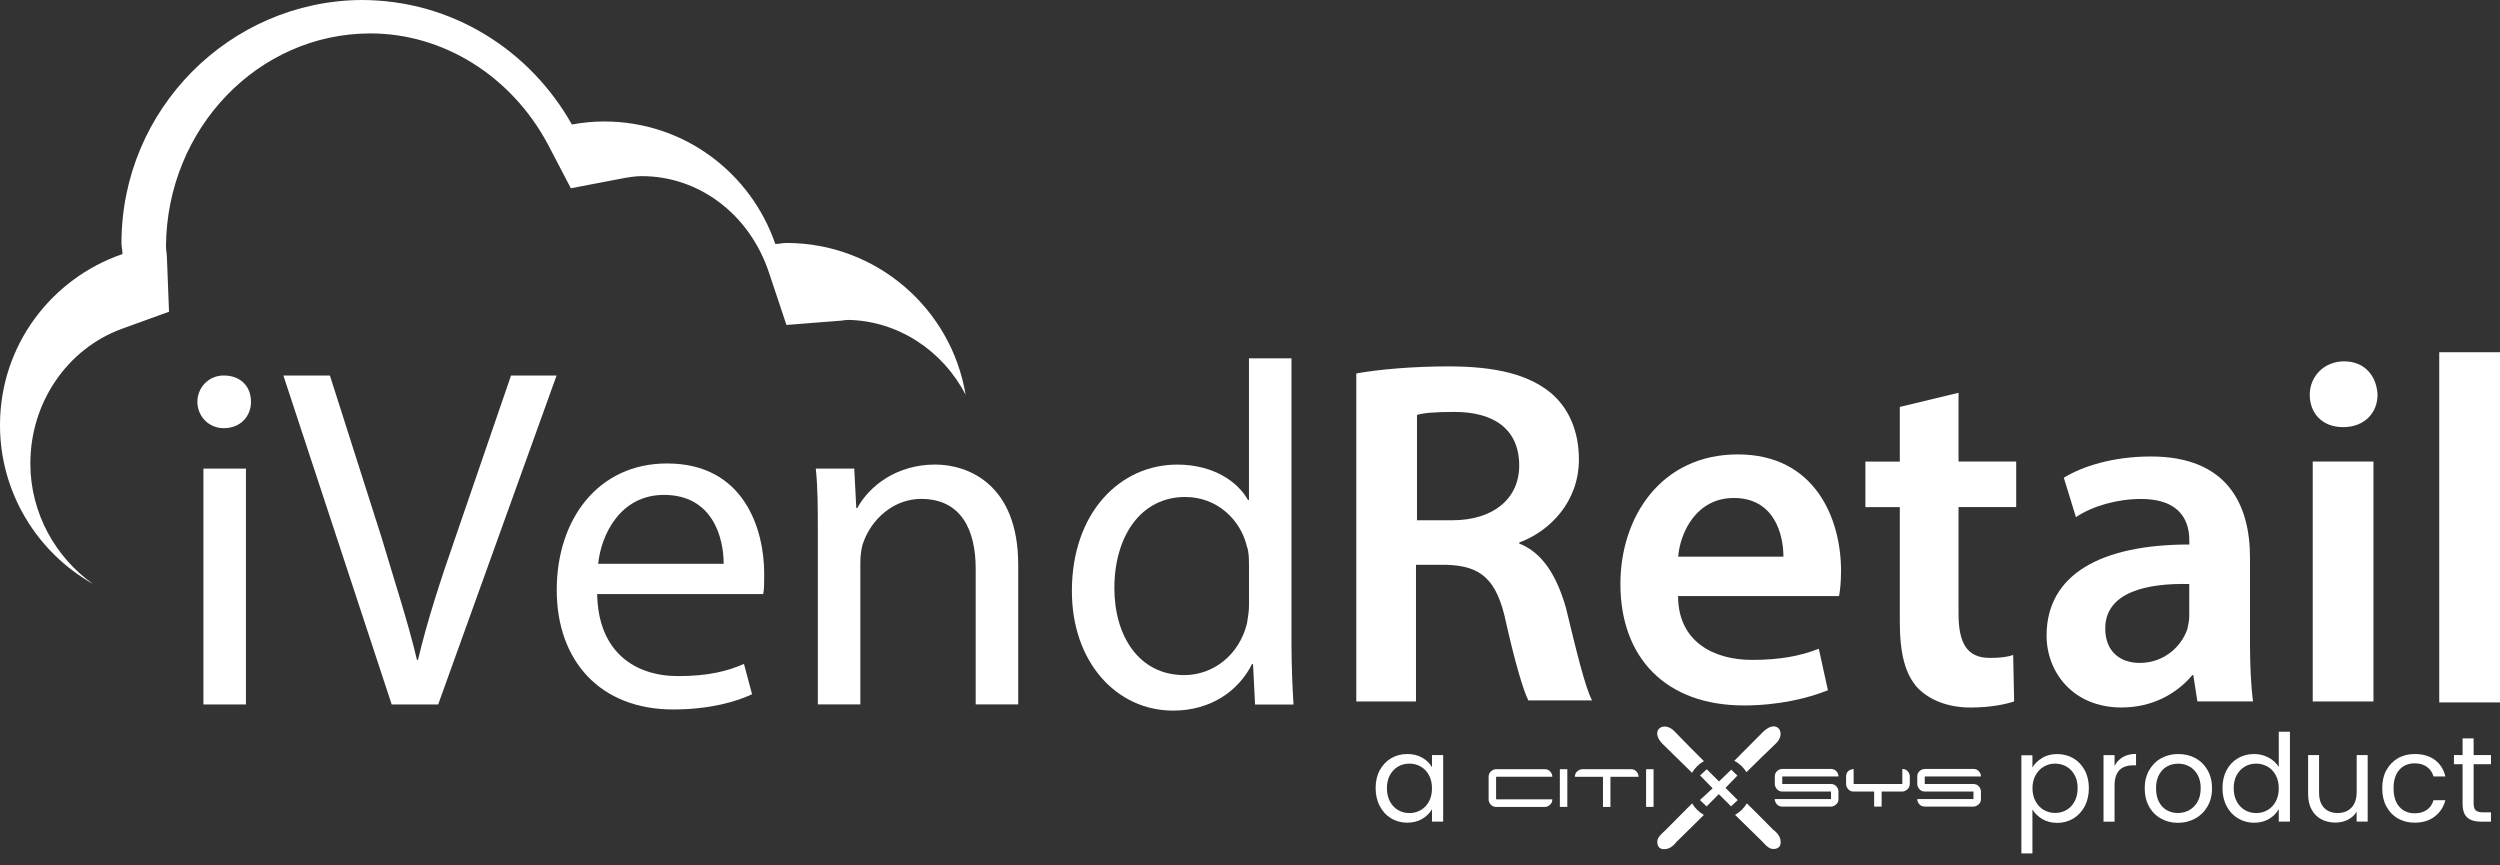 <svg width="130" height="45" viewBox="0 0 130 45" fill="none" xmlns="http://www.w3.org/2000/svg">
<rect x="0" y="0" width="130" height="45" fill="#333333" stroke="none"/>
<path d="M80.721 41.566C80.721 41.693 80.675 41.791 80.579 41.865C80.502 41.929 80.42 41.96 80.33 41.96H77.797C77.676 41.96 77.575 41.914 77.501 41.819C77.439 41.742 77.408 41.659 77.408 41.572V40.393C77.408 40.267 77.454 40.169 77.549 40.094C77.627 40.03 77.709 39.999 77.799 39.999H80.332C80.459 39.999 80.554 40.045 80.628 40.14C80.69 40.218 80.721 40.3 80.721 40.39H77.797V41.566H80.721Z" fill="white"/>
<path d="M81.501 39.999H81.112V41.958H81.501V39.999Z" fill="white"/>
<path d="M85.205 40.393H83.743V41.96H83.355V40.393H81.892C81.892 40.272 81.939 40.169 82.037 40.094C82.119 40.03 82.201 39.999 82.284 39.999H84.817C84.943 39.999 85.038 40.045 85.113 40.14C85.174 40.218 85.205 40.3 85.205 40.39" fill="white"/>
<path d="M85.985 39.999H85.597V41.958H85.985V39.999Z" fill="white"/>
<path d="M95.603 41.548C95.603 41.669 95.556 41.773 95.459 41.847C95.376 41.911 95.294 41.942 95.212 41.942H92.678C92.55 41.942 92.452 41.896 92.377 41.798C92.318 41.721 92.287 41.636 92.287 41.551H95.212V41.16H92.678C92.557 41.16 92.457 41.114 92.382 41.016C92.321 40.933 92.29 40.851 92.29 40.769V40.377C92.29 40.248 92.336 40.151 92.431 40.076C92.506 40.017 92.591 39.986 92.681 39.986H95.214C95.34 39.986 95.435 40.032 95.51 40.127C95.572 40.205 95.603 40.287 95.603 40.377H92.678V40.769H95.212C95.338 40.769 95.433 40.815 95.507 40.91C95.569 40.987 95.6 41.07 95.6 41.16V41.551L95.603 41.548Z" fill="white"/>
<path d="M99.307 40.766C99.307 40.887 99.261 40.99 99.163 41.065C99.081 41.129 98.998 41.16 98.916 41.16H97.845V41.942H97.456V41.16H96.385C96.259 41.16 96.164 41.114 96.089 41.018C96.028 40.941 95.997 40.859 95.997 40.769V40.377C95.997 40.22 96.064 40.107 96.192 40.04C96.233 40.022 96.298 40.001 96.388 39.986V40.769H98.921V39.986C99.047 39.986 99.142 40.032 99.217 40.127C99.279 40.205 99.31 40.287 99.31 40.377V40.769L99.307 40.766Z" fill="white"/>
<path d="M103.011 41.548C103.011 41.669 102.965 41.773 102.867 41.847C102.785 41.911 102.703 41.942 102.62 41.942H100.087C99.958 41.942 99.861 41.896 99.786 41.798C99.727 41.721 99.696 41.636 99.696 41.551H102.62V41.16H100.087C99.966 41.16 99.866 41.114 99.791 41.016C99.729 40.933 99.698 40.851 99.698 40.769V40.377C99.698 40.248 99.745 40.151 99.84 40.076C99.915 40.017 100 39.986 100.09 39.986H102.623C102.749 39.986 102.844 40.032 102.919 40.127C102.981 40.205 103.011 40.287 103.011 40.377H100.087V40.769H102.62C102.746 40.769 102.842 40.815 102.916 40.91C102.978 40.987 103.009 41.07 103.009 41.16V41.551L103.011 41.548Z" fill="white"/>
<path d="M88.742 41.935L88.397 41.602L89.056 40.992L88.403 40.323L88.75 40.001L89.388 40.635L90.024 40.022L90.344 40.331L89.726 40.969L90.362 41.605L90.014 41.929L89.378 41.294L88.742 41.935Z" fill="white"/>
<path d="M87.988 41.778C87.53 42.238 87.072 42.702 86.611 43.163C86.413 43.361 86.148 43.538 86.181 43.832C86.204 44.051 86.323 44.143 86.495 44.156C86.776 44.177 87.002 44.01 87.185 43.77C87.664 43.307 88.132 42.843 88.601 42.375C88.349 42.233 88.135 42.025 87.991 41.778M91.7 38.037C91.193 38.547 90.689 39.054 90.184 39.561C90.444 39.7 90.663 39.904 90.817 40.151C91.306 39.667 91.798 39.185 92.297 38.709C92.939 38.163 92.434 37.347 91.703 38.035" fill="white"/>
<path d="M90.223 42.372C90.681 42.82 91.139 43.271 91.6 43.721C91.801 43.917 91.978 44.182 92.272 44.146C92.49 44.12 92.581 44.004 92.593 43.829C92.612 43.549 92.444 43.322 92.202 43.142C91.749 42.679 91.293 42.226 90.835 41.773C90.691 42.022 90.477 42.228 90.225 42.37M86.438 38.668C86.956 39.175 87.471 39.68 87.986 40.184C88.132 39.932 88.346 39.723 88.603 39.579C88.101 39.08 87.602 38.578 87.11 38.068C86.559 37.432 85.749 37.942 86.438 38.668Z" fill="white"/>
<path d="M74.306 40.308C74.2 40.115 74.059 39.965 73.879 39.862C73.698 39.759 73.503 39.708 73.289 39.708C73.075 39.708 72.877 39.757 72.702 39.86C72.525 39.963 72.383 40.109 72.277 40.303C72.172 40.496 72.12 40.725 72.12 40.985C72.12 41.245 72.172 41.479 72.277 41.677C72.383 41.873 72.525 42.022 72.702 42.125C72.877 42.228 73.075 42.28 73.289 42.28C73.503 42.28 73.701 42.228 73.879 42.125C74.059 42.022 74.2 41.873 74.306 41.677C74.412 41.482 74.463 41.252 74.463 40.992C74.463 40.733 74.412 40.503 74.306 40.31M71.747 40.053C71.891 39.785 72.087 39.579 72.337 39.43C72.586 39.283 72.867 39.209 73.173 39.209C73.48 39.209 73.74 39.273 73.963 39.404C74.188 39.535 74.352 39.7 74.463 39.896V39.263H75.045V42.722H74.463V42.079C74.35 42.28 74.18 42.447 73.956 42.581C73.729 42.715 73.467 42.779 73.168 42.779C72.87 42.779 72.581 42.702 72.334 42.55C72.084 42.398 71.889 42.187 71.747 41.911C71.603 41.639 71.533 41.327 71.533 40.977C71.533 40.627 71.606 40.313 71.747 40.045" fill="white"/>
<path d="M107.879 40.303C107.774 40.109 107.632 39.963 107.455 39.86C107.274 39.759 107.079 39.708 106.865 39.708C106.651 39.708 106.461 39.759 106.281 39.862C106.101 39.965 105.959 40.115 105.851 40.31C105.743 40.506 105.689 40.732 105.689 40.987C105.689 41.242 105.743 41.476 105.851 41.672C105.959 41.868 106.101 42.017 106.281 42.12C106.461 42.223 106.654 42.274 106.865 42.274C107.076 42.274 107.277 42.223 107.455 42.12C107.635 42.017 107.776 41.868 107.879 41.672C107.985 41.476 108.036 41.245 108.036 40.98C108.036 40.714 107.985 40.49 107.879 40.297M106.196 39.409C106.42 39.275 106.682 39.211 106.981 39.211C107.28 39.211 107.568 39.286 107.818 39.432C108.067 39.579 108.266 39.788 108.407 40.055C108.551 40.323 108.621 40.635 108.621 40.987C108.621 41.34 108.549 41.649 108.407 41.922C108.263 42.195 108.067 42.408 107.818 42.56C107.568 42.712 107.287 42.789 106.981 42.789C106.675 42.789 106.425 42.722 106.201 42.591C105.977 42.457 105.805 42.292 105.686 42.094V44.375H105.112V39.273H105.686V39.911C105.799 39.713 105.969 39.548 106.196 39.414" fill="white"/>
<path d="M110.389 39.368C110.577 39.26 110.804 39.203 111.074 39.203V39.798H110.922C110.279 39.798 109.957 40.148 109.957 40.846V42.727H109.383V39.268H109.957V39.829C110.057 39.631 110.201 39.479 110.389 39.368Z" fill="white"/>
<path d="M113.829 42.133C114.009 42.035 114.156 41.891 114.269 41.698C114.38 41.505 114.436 41.27 114.436 40.99C114.436 40.709 114.382 40.478 114.271 40.285C114.161 40.092 114.019 39.947 113.841 39.852C113.666 39.757 113.473 39.711 113.267 39.711C113.061 39.711 112.863 39.757 112.691 39.852C112.516 39.947 112.377 40.092 112.271 40.285C112.166 40.478 112.114 40.712 112.114 40.99C112.114 41.268 112.166 41.51 112.269 41.703C112.372 41.896 112.508 42.04 112.683 42.135C112.856 42.231 113.046 42.277 113.252 42.277C113.458 42.277 113.654 42.228 113.834 42.133M112.366 42.563C112.104 42.416 111.895 42.205 111.749 41.935C111.599 41.664 111.525 41.348 111.525 40.99C111.525 40.632 111.602 40.323 111.756 40.053C111.911 39.783 112.119 39.572 112.384 39.427C112.65 39.283 112.946 39.209 113.275 39.209C113.605 39.209 113.901 39.281 114.166 39.427C114.431 39.572 114.64 39.78 114.794 40.05C114.948 40.321 115.026 40.635 115.026 40.992C115.026 41.35 114.946 41.667 114.789 41.937C114.632 42.208 114.416 42.419 114.148 42.565C113.878 42.712 113.579 42.787 113.252 42.787C112.925 42.787 112.634 42.712 112.372 42.565" fill="white"/>
<path d="M118.339 40.308C118.233 40.115 118.091 39.965 117.911 39.862C117.731 39.76 117.535 39.708 117.322 39.708C117.108 39.708 116.91 39.757 116.735 39.86C116.557 39.963 116.416 40.11 116.31 40.303C116.204 40.496 116.153 40.725 116.153 40.985C116.153 41.245 116.204 41.479 116.31 41.677C116.416 41.873 116.557 42.022 116.735 42.125C116.91 42.228 117.108 42.28 117.322 42.28C117.535 42.28 117.734 42.228 117.911 42.125C118.091 42.022 118.233 41.873 118.339 41.677C118.444 41.482 118.496 41.252 118.496 40.992C118.496 40.733 118.444 40.503 118.339 40.31M115.78 40.053C115.924 39.785 116.119 39.579 116.369 39.43C116.619 39.283 116.899 39.209 117.214 39.209C117.484 39.209 117.734 39.27 117.965 39.394C118.197 39.517 118.372 39.682 118.496 39.883V38.05H119.077V42.722H118.496V42.074C118.382 42.28 118.215 42.45 117.991 42.583C117.767 42.717 117.507 42.782 117.208 42.782C116.91 42.782 116.621 42.704 116.372 42.553C116.122 42.401 115.924 42.19 115.782 41.914C115.638 41.641 115.569 41.33 115.569 40.98C115.569 40.63 115.641 40.316 115.782 40.048" fill="white"/>
<path d="M123.119 39.265V42.725H122.545V42.213C122.437 42.39 122.282 42.527 122.087 42.627C121.891 42.725 121.675 42.774 121.441 42.774C121.17 42.774 120.928 42.717 120.715 42.606C120.501 42.496 120.331 42.328 120.208 42.105C120.084 41.883 120.022 41.61 120.022 41.291V39.263H120.591V41.214C120.591 41.554 120.676 41.816 120.849 42.002C121.021 42.184 121.258 42.277 121.556 42.277C121.855 42.277 122.107 42.182 122.282 41.991C122.46 41.801 122.548 41.525 122.548 41.162V39.263H123.122L123.119 39.265Z" fill="white"/>
<path d="M124.092 40.053C124.236 39.785 124.434 39.579 124.689 39.43C124.944 39.283 125.238 39.209 125.564 39.209C125.989 39.209 126.342 39.312 126.615 39.517C126.89 39.723 127.073 40.009 127.16 40.375H126.543C126.483 40.163 126.368 39.999 126.198 39.875C126.028 39.752 125.817 39.693 125.562 39.693C125.235 39.693 124.967 39.806 124.766 40.03C124.566 40.254 124.465 40.575 124.465 40.987C124.465 41.399 124.566 41.726 124.766 41.953C124.97 42.179 125.235 42.292 125.562 42.292C125.814 42.292 126.025 42.233 126.195 42.115C126.365 41.996 126.478 41.829 126.543 41.61H127.16C127.068 41.963 126.882 42.246 126.604 42.46C126.326 42.673 125.979 42.779 125.562 42.779C125.235 42.779 124.941 42.704 124.687 42.558C124.432 42.411 124.234 42.202 124.089 41.932C123.945 41.662 123.876 41.348 123.876 40.985C123.876 40.622 123.948 40.313 124.089 40.048" fill="white"/>
<path d="M128.628 39.739V41.78C128.628 41.95 128.664 42.069 128.736 42.135C128.808 42.205 128.932 42.241 129.109 42.241H129.531V42.727H129.014C128.695 42.727 128.453 42.653 128.293 42.506C128.131 42.359 128.054 42.117 128.054 41.78V39.739H127.606V39.265H128.054V38.395H128.628V39.265H129.531V39.739H128.628Z" fill="white"/>
<path d="M10.578 24.368H12.789V36.632H10.578V24.368ZM13.052 20.895C13.052 21.631 12.524 22.265 11.631 22.265C10.84 22.265 10.264 21.631 10.264 20.895C10.264 20.159 10.843 19.526 11.631 19.526C12.526 19.526 13.052 20.105 13.052 20.895Z" fill="white"/>
<path d="M20.368 36.632L14.735 19.526H17.155L19.84 27.946C20.525 30.26 21.209 32.315 21.683 34.315H21.735C22.208 32.315 22.893 30.209 23.681 27.946L26.574 19.526H28.942L22.785 36.632H20.365H20.368Z" fill="white"/>
<path d="M37.631 29.316C37.631 27.946 37.051 25.735 34.526 25.735C32.263 25.735 31.262 27.787 31.105 29.316H37.631ZM31.053 30.894C31.105 33.893 32.999 35.157 35.265 35.157C36.843 35.157 37.844 34.894 38.686 34.523L39.108 36.101C38.318 36.469 36.951 36.892 35.002 36.892C31.213 36.892 28.95 34.366 28.95 30.68C28.95 26.994 31.107 24.1 34.686 24.1C38.737 24.1 39.739 27.576 39.739 29.838C39.739 30.312 39.739 30.628 39.687 30.891H31.056L31.053 30.894Z" fill="white"/>
<path d="M42.527 27.684C42.527 26.368 42.527 25.369 42.421 24.368H44.421L44.527 26.42H44.578C45.209 25.261 46.63 24.157 48.63 24.157C50.314 24.157 52.947 25.156 52.947 29.367V36.629H50.736V29.576C50.736 27.576 50 25.943 47.894 25.943C46.473 25.943 45.315 26.996 44.895 28.206C44.789 28.469 44.738 28.891 44.738 29.259V36.627H42.527V27.678V27.684Z" fill="white"/>
<path d="M64.946 29.37C64.946 29.107 64.946 28.685 64.84 28.422C64.524 27.055 63.314 25.843 61.63 25.843C59.316 25.843 57.947 27.895 57.947 30.58C57.947 33.053 59.211 35.105 61.579 35.105C63.054 35.105 64.421 34.106 64.843 32.42C64.894 32.103 64.948 31.787 64.948 31.473V29.367L64.946 29.37ZM67.157 18.632V33.476C67.157 34.58 67.209 35.792 67.263 36.634H65.263L65.157 34.531H65.106C64.421 35.898 63 36.951 61 36.951C58.052 36.951 55.738 34.425 55.738 30.739C55.738 26.633 58.263 24.159 61.211 24.159C63.105 24.159 64.369 25.053 64.894 26H64.946V18.632H67.157Z" fill="white"/>
<path d="M73.631 27.053H75.526C77.632 27.053 78.999 25.946 78.999 24.211C78.999 22.316 77.683 21.42 75.632 21.42C74.63 21.42 73.999 21.472 73.683 21.578V27.05H73.631V27.053ZM70.527 19.42C71.685 19.209 73.474 19.052 75.315 19.052C77.789 19.052 79.472 19.474 80.631 20.422C81.578 21.212 82.103 22.422 82.103 23.894C82.103 26.106 80.577 27.632 78.999 28.211V28.263C80.211 28.736 80.948 29.946 81.421 31.578C81.946 33.736 82.42 35.736 82.788 36.421H79.472C79.21 35.893 78.788 34.474 78.314 32.369C77.84 30.106 76.999 29.421 75.209 29.37H73.631V36.475H70.527V19.423V19.42Z" fill="white"/>
<path d="M92.738 28.948C92.738 27.789 92.264 25.895 90.158 25.895C88.212 25.895 87.368 27.684 87.265 28.948H92.738ZM87.262 31.105C87.314 33.368 89.106 34.315 91.106 34.315C92.578 34.315 93.631 34.104 94.578 33.736L95.052 35.893C93.999 36.315 92.473 36.683 90.683 36.683C86.629 36.683 84.261 34.209 84.261 30.366C84.261 26.891 86.367 23.629 90.367 23.629C94.367 23.629 95.734 26.945 95.734 29.681C95.734 30.26 95.683 30.734 95.629 30.997H87.26V31.102L87.262 31.105Z" fill="white"/>
<path d="M101.843 20.422V24H104.842V26.368H101.843V31.895C101.843 33.422 102.265 34.212 103.475 34.212C104.003 34.212 104.422 34.16 104.685 34.055L104.736 36.475C104.263 36.632 103.472 36.791 102.474 36.791C101.315 36.791 100.368 36.423 99.737 35.792C99.052 35.056 98.79 33.949 98.79 32.317V26.371H97.001V24.002H98.79V21.16L101.843 20.424V20.422Z" fill="white"/>
<path d="M113.841 30.369C111.63 30.317 109.473 30.791 109.473 32.683C109.473 33.893 110.263 34.472 111.262 34.472C112.526 34.472 113.419 33.63 113.736 32.734C113.787 32.523 113.841 32.261 113.841 32.05V30.366V30.369ZM114.264 36.475L114.052 35.105H114.001C113.211 36.052 111.949 36.789 110.317 36.789C107.792 36.789 106.422 34.948 106.422 33.051C106.422 29.892 109.213 28.314 113.844 28.314V28.103C113.844 27.261 113.527 25.946 111.319 25.946C110.109 25.946 108.793 26.314 107.949 26.893L107.318 24.841C108.266 24.262 109.844 23.737 111.844 23.737C115.844 23.737 117 26.262 117 28.999V33.473C117 34.58 117.051 35.684 117.157 36.472H114.264V36.475Z" fill="white"/>
<path d="M120.262 24H123.42V36.475H120.262V24ZM123.631 20.527C123.631 21.474 122.947 22.211 121.842 22.211C120.738 22.211 120.107 21.474 120.107 20.527C120.107 19.58 120.843 18.79 121.896 18.79C122.949 18.79 123.58 19.526 123.634 20.527" fill="white"/>
<path d="M130 18.316H126.841V36.526H130V18.316Z" fill="white"/>
<path d="M1.578 24.105C1.578 20.947 3.473 18.159 6.315 17.106L8.789 16.21L8.683 13.474C8.683 13.263 8.631 13 8.631 12.789C8.683 6.683 13.42 1.738 19.263 1.738C23.052 1.738 26.579 3.949 28.474 7.473L29.684 9.79L32.158 9.316C32.685 9.211 33.053 9.159 33.367 9.159C36.367 9.159 39 11.159 39.999 14.213L40.895 16.897L43.58 16.686C43.737 16.686 43.948 16.635 44.105 16.635C46.736 16.686 49.053 18.267 50.211 20.53C49.475 16.056 45.58 12.634 40.895 12.634C40.684 12.634 40.526 12.686 40.315 12.686C39.051 9.002 35.579 6.317 31.421 6.317C30.842 6.317 30.317 6.369 29.738 6.474C27.578 2.631 23.526 0 18.79 0C11.947 0.051 6.317 5.684 6.317 12.632C6.317 12.843 6.369 13 6.369 13.211C2.685 14.473 0 17.948 0 22.105C0 25.632 1.946 28.736 4.842 30.369C2.896 28.999 1.578 26.685 1.578 24.105Z" fill="white"/>
</svg>
